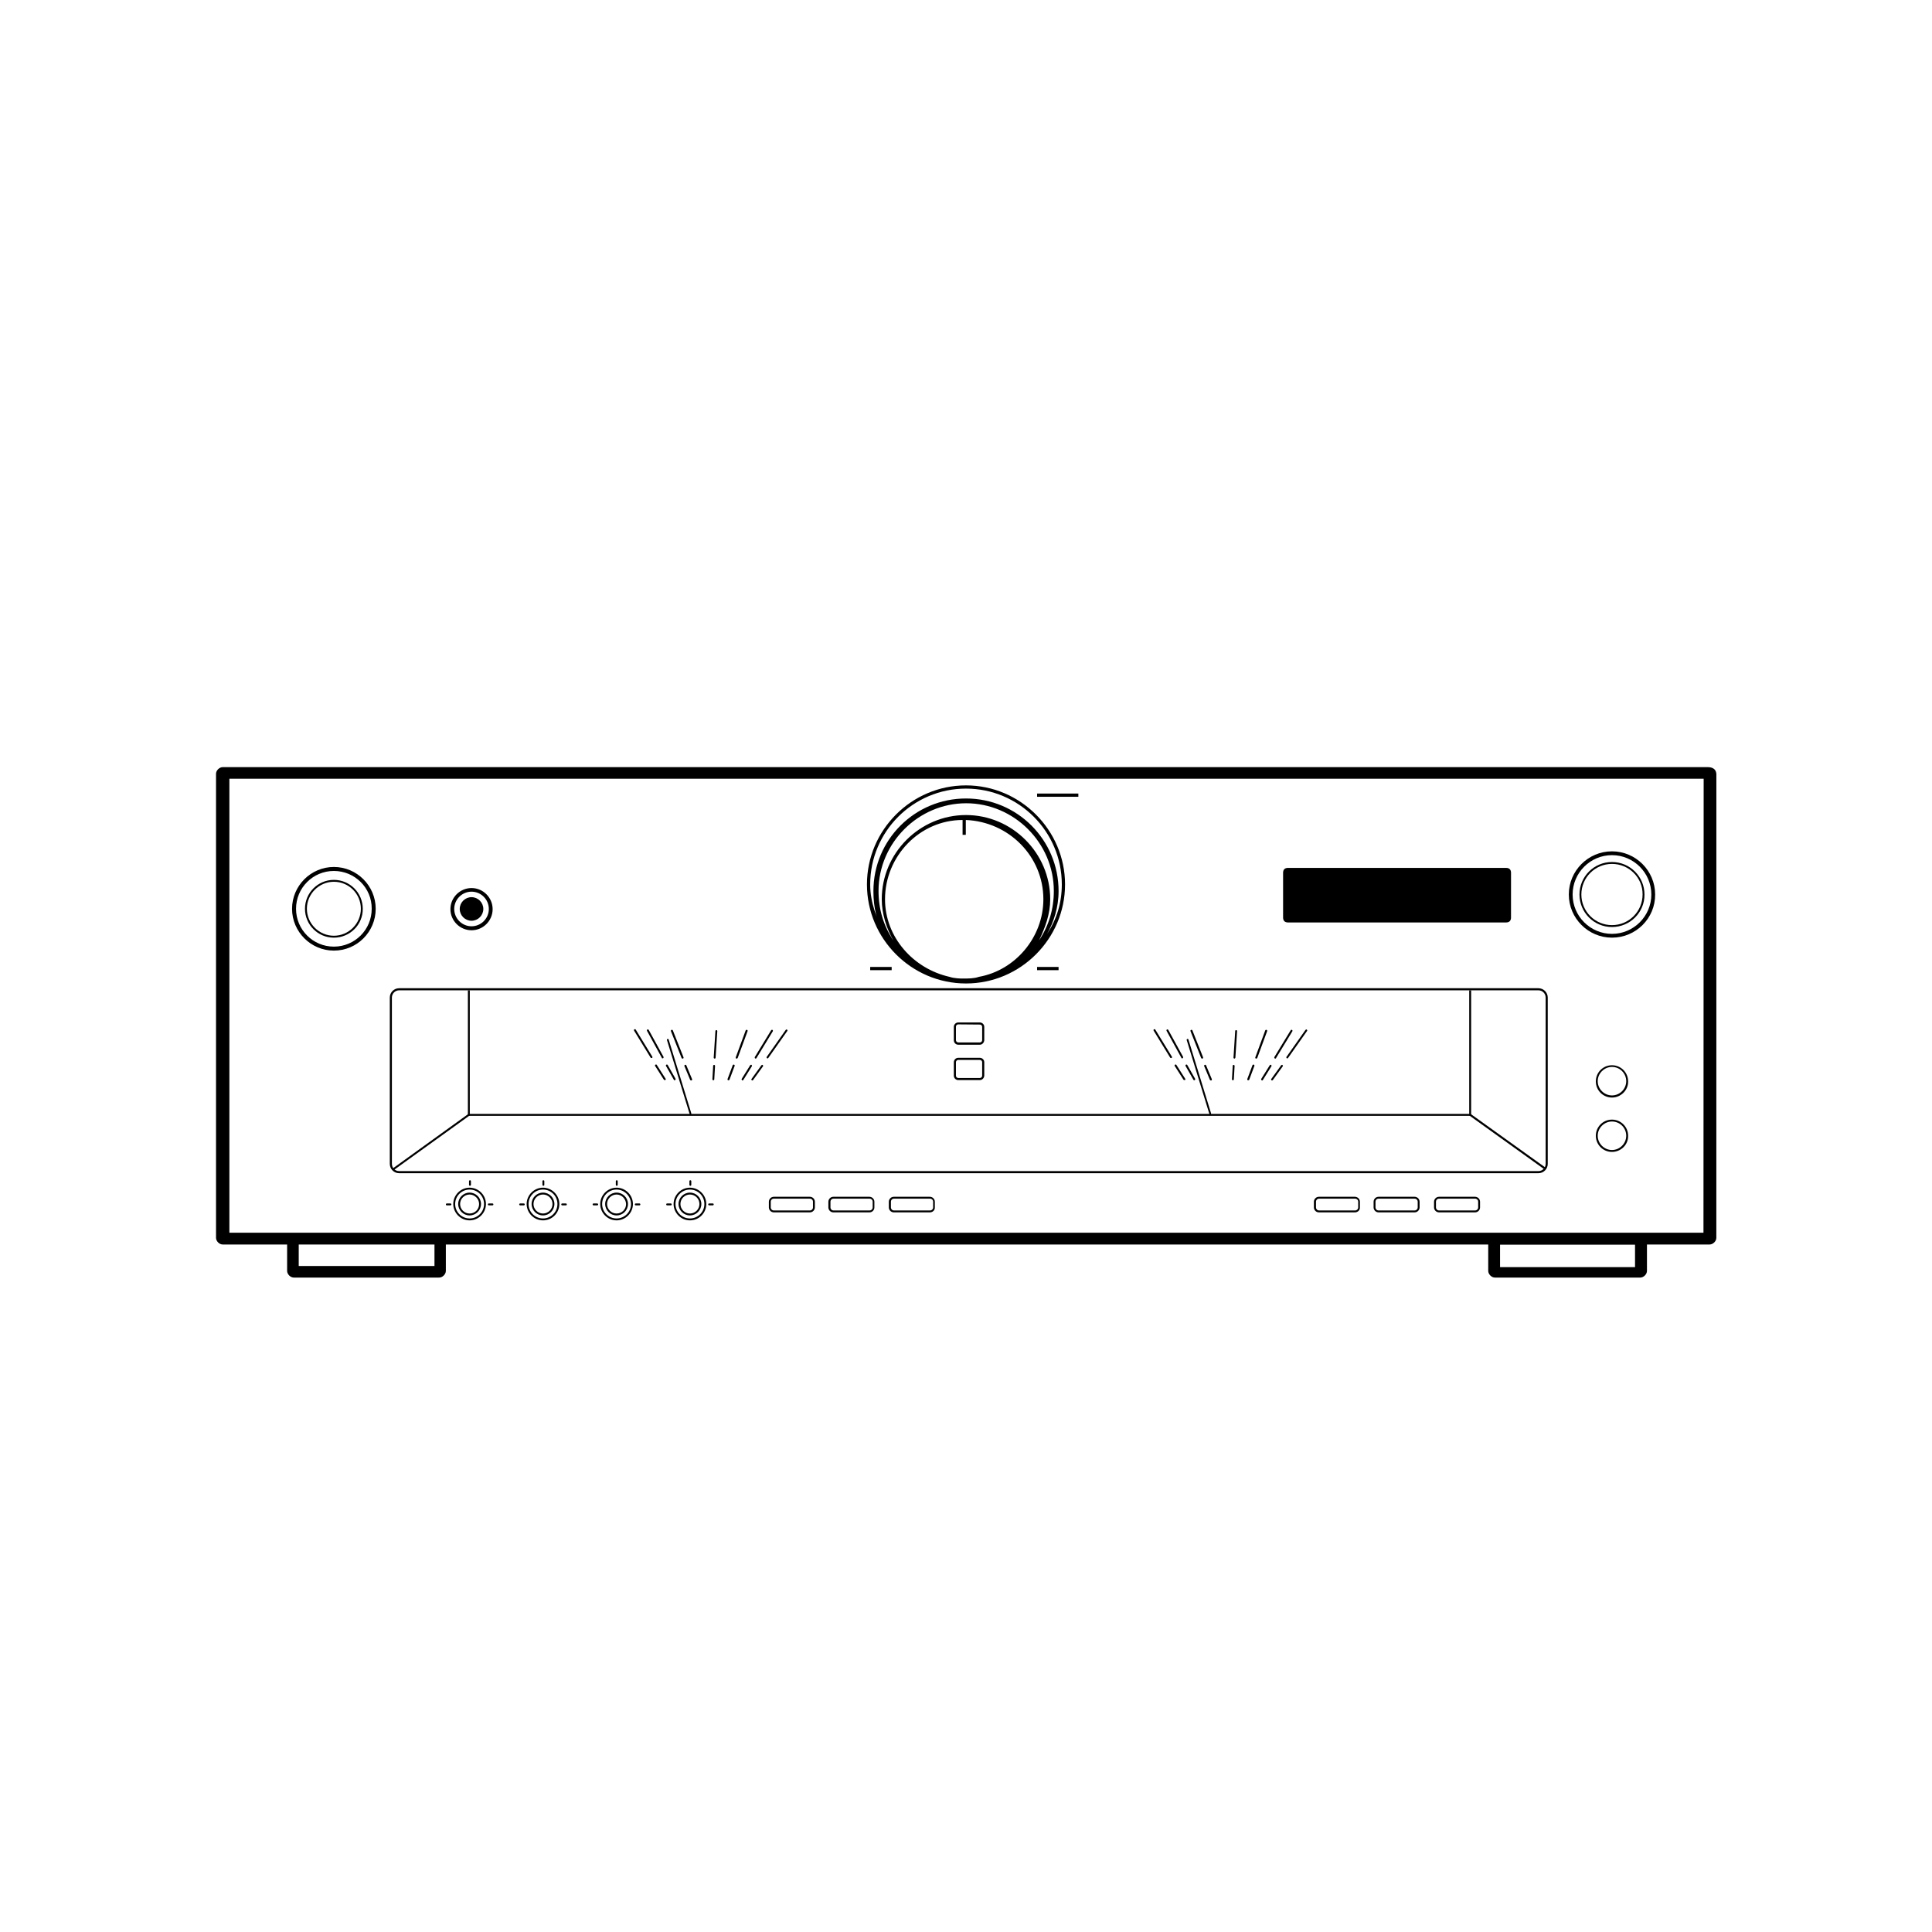 <?xml version="1.0" encoding="UTF-8"?>
<!-- Uploaded to: SVG Repo, www.svgrepo.com, Generator: SVG Repo Mixer Tools -->
<svg fill="#000000" width="800px" height="800px" version="1.1" viewBox="144 144 512 512" xmlns="http://www.w3.org/2000/svg">
 <g>
  <path d="m596.54 347.3h-393.53c-0.855 0-1.762 0.855-1.762 1.762v122.98c0 0.855 0.855 1.762 1.762 1.762h17.078v7.004c0 0.855 0.855 1.762 1.762 1.762h38.543c0.855 0 1.762-0.855 1.762-1.762v-7.004h276.24v7.004c0 0.855 0.855 1.762 1.762 1.762h38.543c0.855 0 1.762-0.855 1.762-1.762v-7.004h16.625c0.855 0 1.762-0.855 1.762-1.762l0.008-122.88c-0.102-1.863-1.863-1.863-2.316-1.863zm-337.4 132.2h-35.973v-5.691h35.973zm318.16 0.301h-35.77v-5.945h35.77zm18.137-9.117h-390.65v-120.31h390.7z"/>
  <path d="m400 404.63c14.461 0 26.25-11.84 26.25-26.25-0.004-14.406-11.844-26.246-26.25-26.246-14.461 0-26.25 11.84-26.25 26.25 0 14.406 11.789 26.246 26.25 26.246zm-4.383-1.762c-9.621-2.168-17.078-10.531-17.078-20.555 0-11.387 9.168-21.008 20.555-21.008v3.93h0.855v-3.93c11.387 0.453 20.555 9.621 20.555 21.008 0 10.078-7.457 18.844-17.078 20.555-1.309 0.453-2.621 0.453-4.383 0.453-0.355 0-2.117 0-3.426-0.453zm26.699-20.555c0-12.242-10.078-22.32-22.32-22.32-12.242 0-22.32 10.078-22.32 22.32 0 3.93 1.309 7.859 3.074 10.934-2.621-3.93-3.93-8.312-3.93-13.148 0-12.695 10.531-23.227 23.227-23.227s23.227 10.531 23.227 23.227c0 4.836-1.309 9.168-3.93 13.148 1.664-3.481 2.973-7.004 2.973-10.934zm-22.316-29.324c14.008 0 25.391 11.387 25.391 25.391 0 4.836-1.309 9.168-3.93 13.148 1.762-3.074 3.074-7.004 3.074-11.387 0-13.551-10.934-24.535-24.535-24.535-13.551 0-24.535 10.934-24.535 24.535 0 4.383 0.855 8.312 3.074 11.387-2.168-3.93-3.93-8.312-3.93-13.148-0.004-14.004 11.383-25.391 25.391-25.391z"/>
  <path d="m374.61 400.25h5.691v0.855h-5.691z"/>
  <path d="m418.84 400.25h5.691v0.855h-5.691z"/>
  <path d="m418.84 354.3h10.934v0.855h-10.934z"/>
  <path d="m485.34 388.46h57.785c0.855 0 1.309-0.453 1.309-1.309l0.004-11.84c0-0.855-0.453-1.309-1.309-1.309l-57.789-0.004c-0.855 0-1.309 0.453-1.309 1.309v11.84c0 0.859 0.453 1.312 1.309 1.312z"/>
  <path d="m403.68 430.23h-5.742c-0.605 0-1.16-0.504-1.16-1.16v-3.578c0-0.605 0.504-1.16 1.16-1.16h5.742c0.605 0 1.16 0.504 1.16 1.16v3.578c-0.051 0.656-0.555 1.16-1.16 1.16zm-5.742-5.34c-0.352 0-0.605 0.301-0.605 0.605v3.578c0 0.352 0.301 0.605 0.605 0.605h5.742c0.352 0 0.605-0.301 0.605-0.605v-3.578c0-0.352-0.301-0.605-0.605-0.605z"/>
  <path d="m403.68 420.86h-5.742c-0.605 0-1.16-0.504-1.16-1.16v-3.574c0-0.605 0.504-1.16 1.16-1.16h5.742c0.605 0 1.16 0.504 1.16 1.16v3.578c-0.051 0.602-0.555 1.156-1.16 1.156zm-5.742-5.391c-0.352 0-0.605 0.301-0.605 0.605v3.578c0 0.352 0.301 0.605 0.605 0.605h5.742c0.352 0 0.605-0.301 0.605-0.605v-3.527c0-0.352-0.301-0.605-0.605-0.605z"/>
  <path d="m232.48 395.92c-6.098 0-11.082-4.988-11.082-11.082 0-6.098 4.988-11.082 11.082-11.082 6.098 0 11.082 4.988 11.082 11.082 0.004 6.094-4.934 11.082-11.082 11.082zm0-21.109c-5.543 0-10.027 4.484-10.027 10.027 0 5.543 4.484 10.027 10.027 10.027s10.027-4.484 10.027-10.027c0.051-5.543-4.484-10.027-10.027-10.027z"/>
  <path d="m268.96 390.53c-3.074 0-5.594-2.519-5.594-5.594 0-3.074 2.519-5.594 5.594-5.594s5.594 2.519 5.594 5.594c0 3.074-2.519 5.594-5.594 5.594zm0-10.227c-2.519 0-4.586 2.066-4.586 4.586s2.066 4.586 4.586 4.586 4.586-2.066 4.586-4.586c0-2.523-2.066-4.586-4.586-4.586z"/>
  <path d="m232.48 392.49c-4.231 0-7.656-3.426-7.656-7.656 0-4.231 3.426-7.656 7.656-7.656s7.656 3.426 7.656 7.656c0.055 4.231-3.422 7.656-7.656 7.656zm0-14.812c-3.93 0-7.152 3.223-7.152 7.152 0 3.93 3.223 7.152 7.152 7.152 3.93 0 7.152-3.223 7.152-7.152 0.004-3.93-3.172-7.152-7.152-7.152z"/>
  <path d="m571.19 392.49c-6.297 0-11.438-5.141-11.438-11.438 0-6.297 5.141-11.438 11.438-11.438s11.438 5.141 11.438 11.438c0.051 6.297-5.09 11.438-11.438 11.438zm0-21.867c-5.742 0-10.43 4.684-10.43 10.43 0 5.742 4.684 10.43 10.43 10.43 5.742 0 10.43-4.684 10.43-10.43 0-5.742-4.684-10.43-10.43-10.43z"/>
  <path d="m571.19 389.67c-4.785 0-8.613-3.879-8.613-8.613 0-4.785 3.879-8.613 8.613-8.613 4.785 0 8.613 3.879 8.613 8.613 0.055 4.734-3.824 8.613-8.613 8.613zm0-16.727c-4.484 0-8.113 3.629-8.113 8.113s3.629 8.113 8.113 8.113 8.113-3.629 8.113-8.113c0.051-4.488-3.629-8.113-8.113-8.113z"/>
  <path d="m571.19 434.86c-2.367 0-4.281-1.914-4.281-4.281 0-2.367 1.914-4.281 4.281-4.281 2.367 0 4.281 1.914 4.281 4.281 0.055 2.316-1.91 4.281-4.281 4.281zm0-8.113c-2.066 0-3.777 1.715-3.777 3.777 0 2.066 1.715 3.777 3.777 3.777 2.066 0 3.777-1.715 3.777-3.777 0.004-2.062-1.66-3.777-3.777-3.777z"/>
  <path d="m571.19 449.27c-2.367 0-4.281-1.914-4.281-4.281 0-2.367 1.914-4.281 4.281-4.281 2.367 0 4.281 1.914 4.281 4.281 0.055 2.367-1.91 4.281-4.281 4.281zm0-8.059c-2.066 0-3.777 1.715-3.777 3.777 0 2.066 1.715 3.777 3.777 3.777 2.066 0 3.777-1.715 3.777-3.777 0.004-2.066-1.66-3.777-3.777-3.777z"/>
  <path d="m271.58 384.88c0 3.496-5.242 3.496-5.242 0 0-3.492 5.242-3.492 5.242 0"/>
  <path d="m268.96 388.01c-1.715 0-3.125-1.41-3.125-3.125 0-1.715 1.41-3.125 3.125-3.125 1.715 0 3.125 1.41 3.125 3.125 0 1.715-1.41 3.125-3.125 3.125zm0-5.188c-1.16 0-2.117 0.957-2.117 2.117s0.957 2.117 2.117 2.117c1.16 0 2.117-0.957 2.117-2.117-0.051-1.211-0.957-2.117-2.117-2.117z"/>
  <path d="m551.7 454.91h-301.93c-1.359 0-2.469-1.109-2.469-2.469v-44.082c0-1.359 1.109-2.469 2.469-2.469h301.93c1.359 0 2.469 1.109 2.469 2.469v44.082c0 1.359-1.109 2.469-2.469 2.469zm-301.93-48.465c-1.059 0-1.914 0.855-1.914 1.914v44.082c0 1.059 0.855 1.914 1.914 1.914h301.93c1.059 0 1.914-0.855 1.914-1.914v-44.082c0-1.059-0.855-1.914-1.914-1.914z"/>
  <path d="m248.45 454.01-0.305-0.402 19.852-14.309v-32.848h0.504v33.148l-0.102 0.051z"/>
  <path d="m553.16 453.8-19.801-14.207v-33.148h0.504v32.848l19.598 14.055z"/>
  <path d="m268 439.2h265.56v0.504h-265.56z"/>
  <path d="m268.45 467.41c-2.367 0-4.332-1.965-4.332-4.332s1.965-4.332 4.332-4.332 4.332 1.965 4.332 4.332-1.965 4.332-4.332 4.332zm0-8.164c-2.117 0-3.828 1.715-3.828 3.828 0 2.117 1.715 3.828 3.828 3.828 2.117 0 3.828-1.715 3.828-3.828s-1.711-3.828-3.828-3.828z"/>
  <path d="m268.45 466.1c-1.664 0-3.023-1.359-3.023-3.023 0-1.664 1.359-3.023 3.023-3.023s3.023 1.359 3.023 3.023c0 1.664-1.359 3.023-3.023 3.023zm0-5.543c-1.359 0-2.519 1.109-2.519 2.519 0 1.359 1.109 2.519 2.519 2.519s2.519-1.109 2.519-2.519c0-1.359-1.16-2.519-2.519-2.519z"/>
  <path d="m263.37 463.43h-0.957c-0.152 0-0.25-0.102-0.25-0.25 0-0.152 0.102-0.25 0.25-0.25h0.957c0.152 0 0.25 0.102 0.25 0.25 0 0.148-0.152 0.25-0.25 0.25z"/>
  <path d="m274.5 463.43h-0.957c-0.152 0-0.25-0.102-0.25-0.25 0-0.152 0.102-0.25 0.25-0.25h0.957c0.152 0 0.25 0.102 0.25 0.25 0 0.148-0.098 0.25-0.25 0.25z"/>
  <path d="m268.55 458.24c-0.152 0-0.25-0.102-0.25-0.25v-0.957c0-0.152 0.102-0.25 0.25-0.25 0.152 0 0.25 0.102 0.25 0.25v0.957c0 0.148-0.148 0.25-0.25 0.25z"/>
  <path d="m287.9 467.41c-2.367 0-4.332-1.965-4.332-4.332s1.965-4.332 4.332-4.332c2.367 0 4.332 1.965 4.332 4.332s-1.914 4.332-4.332 4.332zm0-8.164c-2.117 0-3.828 1.715-3.828 3.828 0 2.117 1.715 3.828 3.828 3.828 2.117 0 3.828-1.715 3.828-3.828s-1.715-3.828-3.828-3.828z"/>
  <path d="m287.9 466.1c-1.664 0-3.023-1.359-3.023-3.023 0-1.664 1.359-3.023 3.023-3.023 1.664 0 3.023 1.359 3.023 3.023-0.004 1.664-1.363 3.023-3.023 3.023zm0-5.543c-1.359 0-2.519 1.109-2.519 2.519 0 1.359 1.109 2.519 2.519 2.519 1.359 0 2.519-1.109 2.519-2.519 0-1.359-1.109-2.519-2.519-2.519z"/>
  <path d="m282.81 463.43h-0.957c-0.152 0-0.25-0.102-0.25-0.25 0-0.152 0.102-0.25 0.25-0.25h0.957c0.152 0 0.25 0.102 0.25 0.25 0 0.148-0.098 0.25-0.25 0.25z"/>
  <path d="m293.95 463.43h-0.957c-0.152 0-0.25-0.102-0.25-0.25 0-0.152 0.102-0.25 0.25-0.25h0.957c0.152 0 0.25 0.102 0.25 0.25 0.055 0.148-0.098 0.25-0.25 0.25z"/>
  <path d="m288 458.24c-0.152 0-0.25-0.102-0.25-0.25v-0.957c0-0.152 0.102-0.25 0.25-0.25 0.152 0 0.25 0.102 0.25 0.25v0.957c0.004 0.148-0.098 0.25-0.25 0.25z"/>
  <path d="m307.4 467.41c-2.367 0-4.332-1.965-4.332-4.332s1.965-4.332 4.332-4.332c2.367 0 4.332 1.965 4.332 4.332s-1.965 4.332-4.332 4.332zm0-8.164c-2.117 0-3.828 1.715-3.828 3.828 0 2.117 1.715 3.828 3.828 3.828 2.117 0 3.828-1.715 3.828-3.828-0.051-2.113-1.762-3.828-3.828-3.828z"/>
  <path d="m307.4 466.1c-1.664 0-3.023-1.359-3.023-3.023 0-1.664 1.359-3.023 3.023-3.023 1.664 0 3.023 1.359 3.023 3.023 0 1.664-1.359 3.023-3.023 3.023zm0-5.543c-1.359 0-2.519 1.109-2.519 2.519 0 1.359 1.109 2.519 2.519 2.519 1.41 0 2.519-1.109 2.519-2.519-0.051-1.359-1.16-2.519-2.519-2.519z"/>
  <path d="m302.26 463.43h-0.957c-0.152 0-0.25-0.102-0.25-0.25 0-0.152 0.102-0.25 0.25-0.25h0.957c0.152 0 0.25 0.102 0.25 0.25 0.055 0.148-0.098 0.25-0.25 0.25z"/>
  <path d="m313.45 463.43h-0.957c-0.152 0-0.25-0.102-0.25-0.25 0-0.152 0.102-0.25 0.25-0.25h0.957c0.152 0 0.25 0.102 0.25 0.25 0 0.148-0.102 0.25-0.25 0.25z"/>
  <path d="m307.45 458.24c-0.152 0-0.25-0.102-0.25-0.25v-0.957c0-0.152 0.102-0.25 0.25-0.25 0.152 0 0.25 0.102 0.25 0.25v0.957c0 0.148-0.098 0.25-0.25 0.25z"/>
  <path d="m326.84 467.41c-2.367 0-4.332-1.965-4.332-4.332s1.965-4.332 4.332-4.332 4.332 1.965 4.332 4.332c0.004 2.367-1.914 4.332-4.332 4.332zm0-8.164c-2.117 0-3.828 1.715-3.828 3.828 0 2.117 1.715 3.828 3.828 3.828 2.117 0 3.828-1.715 3.828-3.828 0.004-2.113-1.711-3.828-3.828-3.828z"/>
  <path d="m326.84 466.1c-1.664 0-3.023-1.359-3.023-3.023 0-1.664 1.359-3.023 3.023-3.023s3.023 1.359 3.023 3.023c0 1.664-1.359 3.023-3.023 3.023zm0-5.543c-1.359 0-2.519 1.109-2.519 2.519 0 1.359 1.109 2.519 2.519 2.519 1.359 0 2.519-1.109 2.519-2.519 0-1.359-1.105-2.519-2.519-2.519z"/>
  <path d="m321.76 463.43h-0.957c-0.152 0-0.25-0.102-0.25-0.25 0-0.152 0.102-0.25 0.25-0.25h0.957c0.152 0 0.25 0.102 0.25 0.25 0 0.148-0.102 0.25-0.25 0.25z"/>
  <path d="m332.89 463.43h-0.957c-0.152 0-0.25-0.102-0.25-0.25 0-0.152 0.102-0.25 0.25-0.25h0.957c0.152 0 0.25 0.102 0.25 0.25 0.004 0.148-0.098 0.25-0.25 0.25z"/>
  <path d="m326.95 458.24c-0.152 0-0.25-0.102-0.25-0.25v-0.957c0-0.152 0.102-0.25 0.25-0.25 0.152 0 0.25 0.102 0.25 0.25v0.957c0.004 0.148-0.098 0.25-0.25 0.25z"/>
  <path d="m358.64 465.29h-9.574c-0.707 0-1.309-0.605-1.309-1.309v-1.512c0-0.707 0.605-1.309 1.309-1.309h9.574c0.707 0 1.309 0.605 1.309 1.309v1.512c0 0.703-0.605 1.309-1.309 1.309zm-9.574-3.629c-0.453 0-0.805 0.352-0.805 0.805v1.512c0 0.453 0.352 0.805 0.805 0.805h9.574c0.453 0 0.805-0.352 0.805-0.805v-1.512c0-0.453-0.352-0.805-0.805-0.805z"/>
  <path d="m374.41 465.29h-9.574c-0.707 0-1.309-0.605-1.309-1.309v-1.512c0-0.707 0.605-1.309 1.309-1.309h9.574c0.707 0 1.309 0.605 1.309 1.309v1.512c0 0.703-0.555 1.309-1.309 1.309zm-9.523-3.629c-0.453 0-0.805 0.352-0.805 0.805v1.512c0 0.453 0.352 0.805 0.805 0.805h9.574c0.453 0 0.805-0.352 0.805-0.805v-1.512c0-0.453-0.352-0.805-0.805-0.805z"/>
  <path d="m390.43 465.29h-9.574c-0.707 0-1.309-0.605-1.309-1.309v-1.512c0-0.707 0.605-1.309 1.309-1.309h9.574c0.707 0 1.309 0.605 1.309 1.309v1.512c0.051 0.703-0.551 1.309-1.309 1.309zm-9.523-3.629c-0.453 0-0.805 0.352-0.805 0.805v1.512c0 0.453 0.352 0.805 0.805 0.805h9.574c0.453 0 0.805-0.352 0.805-0.805v-1.512c0-0.453-0.352-0.805-0.805-0.805z"/>
  <path d="m503.08 465.29h-9.574c-0.707 0-1.309-0.605-1.309-1.309v-1.512c0-0.707 0.605-1.309 1.309-1.309h9.574c0.707 0 1.309 0.605 1.309 1.309v1.512c0.051 0.703-0.555 1.309-1.309 1.309zm-9.523-3.629c-0.453 0-0.805 0.352-0.805 0.805v1.512c0 0.453 0.352 0.805 0.805 0.805h9.574c0.453 0 0.805-0.352 0.805-0.805v-1.512c0-0.453-0.352-0.805-0.805-0.805z"/>
  <path d="m518.9 465.29h-9.574c-0.707 0-1.309-0.605-1.309-1.309v-1.512c0-0.707 0.605-1.309 1.309-1.309h9.574c0.707 0 1.309 0.605 1.309 1.309v1.512c0 0.703-0.605 1.309-1.309 1.309zm-9.574-3.629c-0.453 0-0.805 0.352-0.805 0.805v1.512c0 0.453 0.352 0.805 0.805 0.805h9.574c0.453 0 0.805-0.352 0.805-0.805v-1.512c0-0.453-0.352-0.805-0.805-0.805z"/>
  <path d="m534.92 465.29h-9.574c-0.707 0-1.309-0.605-1.309-1.309v-1.512c0-0.707 0.605-1.309 1.309-1.309h9.574c0.707 0 1.309 0.605 1.309 1.309v1.512c0.004 0.703-0.602 1.309-1.309 1.309zm-9.57-3.629c-0.453 0-0.805 0.352-0.805 0.805v1.512c0 0.453 0.352 0.805 0.805 0.805h9.574c0.453 0 0.805-0.352 0.805-0.805v-1.512c0-0.453-0.352-0.805-0.805-0.805z"/>
  <path d="m327 439.39c-0.102 0-0.203-0.051-0.25-0.203l-5.996-19.543c-0.051-0.152 0.051-0.301 0.152-0.301 0.152-0.051 0.301 0.051 0.301 0.152l5.996 19.547c0.051 0.152-0.051 0.301-0.152 0.301 0 0.047 0 0.047-0.051 0.047z"/>
  <path d="m316.62 424.38c-0.102 0-0.152-0.051-0.203-0.102l-4.383-7.152c-0.051-0.102-0.051-0.301 0.102-0.352 0.102-0.051 0.301-0.051 0.352 0.102l4.383 7.152c0.051 0.102 0.051 0.301-0.102 0.352h-0.148z"/>
  <path d="m320.14 430.23c-0.102 0-0.152-0.051-0.203-0.102l-2.316-3.629c-0.102-0.102-0.051-0.301 0.102-0.352 0.102-0.102 0.301-0.051 0.352 0.102l2.316 3.629c0.102 0.102 0.051 0.301-0.102 0.352-0.098-0.051-0.148 0-0.148 0z"/>
  <path d="m319.59 424.48c-0.102 0-0.203-0.051-0.203-0.152l-3.93-7.152c-0.051-0.102 0-0.301 0.102-0.352 0.102-0.051 0.301 0 0.352 0.102l3.93 7.152c0.051 0.102 0 0.301-0.102 0.352-0.098 0.051-0.098 0.051-0.148 0.051z"/>
  <path d="m322.77 430.28c-0.102 0-0.203-0.051-0.203-0.152l-2.066-3.629c-0.051-0.102-0.051-0.301 0.102-0.352 0.102-0.051 0.301-0.051 0.352 0.102l2.066 3.629c0.051 0.102 0.051 0.301-0.102 0.352-0.098 0.051-0.098 0.051-0.148 0.051z"/>
  <path d="m324.88 424.54c-0.102 0-0.203-0.051-0.25-0.152l-2.82-7.106c-0.051-0.152 0-0.301 0.152-0.352 0.152-0.051 0.301 0 0.352 0.152l2.82 7.106c0.051 0.152 0 0.301-0.152 0.352h-0.102z"/>
  <path d="m327.15 430.33c-0.102 0-0.203-0.051-0.25-0.152l-1.512-3.629c-0.051-0.152 0-0.301 0.152-0.352 0.152-0.051 0.301 0 0.352 0.152l1.512 3.629c0.051 0.152 0 0.301-0.152 0.352h-0.102z"/>
  <path d="m333.39 424.54c-0.152 0-0.25-0.152-0.25-0.25l0.453-7.055c0-0.152 0.152-0.25 0.25-0.25 0.152 0 0.25 0.152 0.25 0.25l-0.453 7.055c0.004 0.148-0.098 0.25-0.25 0.25z"/>
  <path d="m333.04 430.28c-0.152 0-0.25-0.152-0.25-0.25l0.203-3.578c0-0.152 0.152-0.25 0.25-0.25 0.152 0 0.25 0.152 0.25 0.25l-0.203 3.578c0 0.148-0.098 0.25-0.25 0.25z"/>
  <path d="m339.24 424.54h-0.102c-0.152-0.051-0.203-0.203-0.152-0.352l2.621-7.106c0.051-0.152 0.203-0.203 0.352-0.152 0.152 0.051 0.203 0.203 0.152 0.352l-2.621 7.106c-0.047 0.051-0.148 0.152-0.25 0.152z"/>
  <path d="m337.07 430.28h-0.102c-0.152-0.051-0.203-0.203-0.152-0.352l1.359-3.629c0.051-0.152 0.203-0.203 0.352-0.152 0.152 0.051 0.203 0.203 0.152 0.352l-1.359 3.629c-0.051 0.102-0.102 0.152-0.25 0.152z"/>
  <path d="m344.28 424.54c-0.051 0-0.102 0-0.152-0.051-0.102-0.051-0.152-0.25-0.102-0.352l4.332-7.106c0.051-0.102 0.25-0.152 0.352-0.102 0.102 0.051 0.152 0.25 0.102 0.352l-4.332 7.106c-0.047 0.102-0.148 0.152-0.199 0.152z"/>
  <path d="m340.8 430.33c-0.051 0-0.102 0-0.152-0.051-0.102-0.102-0.152-0.25-0.102-0.352l2.266-3.629c0.051-0.102 0.25-0.152 0.352-0.102 0.102 0.102 0.152 0.25 0.102 0.352l-2.266 3.629c-0.047 0.102-0.148 0.152-0.199 0.152z"/>
  <path d="m347.4 424.48c-0.051 0-0.102 0-0.152-0.051-0.102-0.102-0.152-0.25-0.051-0.352l5.039-7.152c0.102-0.102 0.25-0.152 0.352-0.051 0.102 0.102 0.152 0.25 0.051 0.352l-5.039 7.152c0 0.051-0.102 0.102-0.199 0.102z"/>
  <path d="m343.37 430.33c-0.051 0-0.102 0-0.152-0.051-0.102-0.102-0.152-0.25-0.051-0.352l2.621-3.629c0.102-0.102 0.25-0.152 0.352-0.051 0.102 0.102 0.152 0.25 0.051 0.352l-2.621 3.629c-0.051 0.051-0.098 0.102-0.199 0.102z"/>
  <path d="m464.74 439.39c-0.102 0-0.203-0.051-0.25-0.203l-5.996-19.543c-0.051-0.152 0.051-0.301 0.152-0.301 0.152-0.051 0.301 0.051 0.301 0.152l5.996 19.547c0.051 0.152-0.051 0.301-0.152 0.301 0 0.047-0.051 0.047-0.051 0.047z"/>
  <path d="m454.31 424.38c-0.102 0-0.152-0.051-0.203-0.102l-4.383-7.152c-0.051-0.102-0.051-0.301 0.102-0.352 0.102-0.051 0.301-0.051 0.352 0.102l4.383 7.152c0.051 0.102 0.051 0.301-0.102 0.352h-0.148z"/>
  <path d="m457.84 430.23c-0.102 0-0.152-0.051-0.203-0.102l-2.316-3.629c-0.102-0.102-0.051-0.301 0.102-0.352 0.102-0.102 0.301-0.051 0.352 0.102l2.316 3.629c0.102 0.102 0.051 0.301-0.102 0.352-0.047-0.051-0.098 0-0.148 0z"/>
  <path d="m457.28 424.48c-0.102 0-0.203-0.051-0.203-0.152l-3.93-7.152c-0.051-0.102 0-0.301 0.102-0.352s0.301 0 0.352 0.102l3.93 7.152c0.051 0.102 0 0.301-0.102 0.352-0.047 0.051-0.098 0.051-0.148 0.051z"/>
  <path d="m460.46 430.28c-0.102 0-0.152-0.051-0.203-0.152l-2.066-3.629c-0.051-0.102-0.051-0.301 0.102-0.352 0.102-0.051 0.301-0.051 0.352 0.102l2.066 3.629c0.051 0.102 0.051 0.301-0.102 0.352-0.051 0.051-0.098 0.051-0.148 0.051z"/>
  <path d="m462.57 424.54c-0.102 0-0.203-0.051-0.25-0.152l-2.82-7.106c-0.051-0.152 0-0.301 0.152-0.352s0.301 0 0.352 0.152l2.82 7.106c0.051 0.152 0 0.301-0.152 0.352h-0.102z"/>
  <path d="m464.89 430.33c-0.102 0-0.203-0.051-0.25-0.152l-1.512-3.629c-0.051-0.152 0-0.301 0.152-0.352 0.152-0.051 0.301 0 0.352 0.152l1.512 3.629c0.051 0.152 0 0.301-0.152 0.352h-0.102z"/>
  <path d="m471.14 424.54c-0.051 0-0.051 0 0 0-0.152 0-0.25-0.152-0.25-0.25l0.453-7.055c0-0.152 0.102-0.25 0.25-0.25 0.152 0 0.25 0.152 0.25 0.25l-0.453 7.055c-0.047 0.148-0.148 0.25-0.25 0.25z"/>
  <path d="m470.73 430.28c-0.152 0-0.25-0.152-0.25-0.25l0.203-3.578c0-0.152 0.102-0.25 0.25-0.25 0.152 0 0.25 0.152 0.25 0.25l-0.203 3.578c0 0.148-0.102 0.25-0.25 0.25z"/>
  <path d="m476.93 424.54h-0.102c-0.152-0.051-0.203-0.203-0.152-0.352l2.621-7.106c0.051-0.152 0.203-0.203 0.352-0.152 0.152 0.051 0.203 0.203 0.152 0.352l-2.621 7.106c-0.047 0.051-0.148 0.152-0.25 0.152z"/>
  <path d="m474.81 430.28h-0.102c-0.152-0.051-0.203-0.203-0.152-0.352l1.359-3.629c0.051-0.152 0.203-0.203 0.352-0.152 0.152 0.051 0.203 0.203 0.152 0.352l-1.359 3.629c-0.047 0.102-0.148 0.152-0.25 0.152z"/>
  <path d="m481.97 424.54c-0.051 0-0.102 0-0.152-0.051-0.102-0.051-0.152-0.25-0.102-0.352l4.332-7.106c0.051-0.102 0.25-0.152 0.352-0.102 0.102 0.051 0.152 0.25 0.102 0.352l-4.332 7.106c0 0.102-0.098 0.152-0.199 0.152z"/>
  <path d="m478.49 430.33c-0.051 0-0.102 0-0.152-0.051-0.102-0.102-0.152-0.25-0.102-0.352l2.266-3.629c0.102-0.102 0.25-0.152 0.352-0.102 0.102 0.102 0.152 0.25 0.102 0.352l-2.266 3.629c-0.047 0.102-0.098 0.152-0.199 0.152z"/>
  <path d="m485.14 424.48c-0.051 0-0.102 0-0.152-0.051-0.102-0.102-0.152-0.25-0.051-0.352l5.039-7.152c0.102-0.102 0.25-0.152 0.352-0.051 0.102 0.102 0.152 0.25 0.051 0.352l-5.039 7.152c-0.047 0.051-0.098 0.102-0.199 0.102z"/>
  <path d="m481.11 430.33c-0.051 0-0.102 0-0.152-0.051-0.102-0.102-0.152-0.25-0.051-0.352l2.621-3.629c0.102-0.102 0.25-0.152 0.352-0.051 0.102 0.102 0.152 0.25 0.051 0.352l-2.621 3.629c-0.051 0.051-0.148 0.102-0.199 0.102z"/>
 </g>
</svg>
